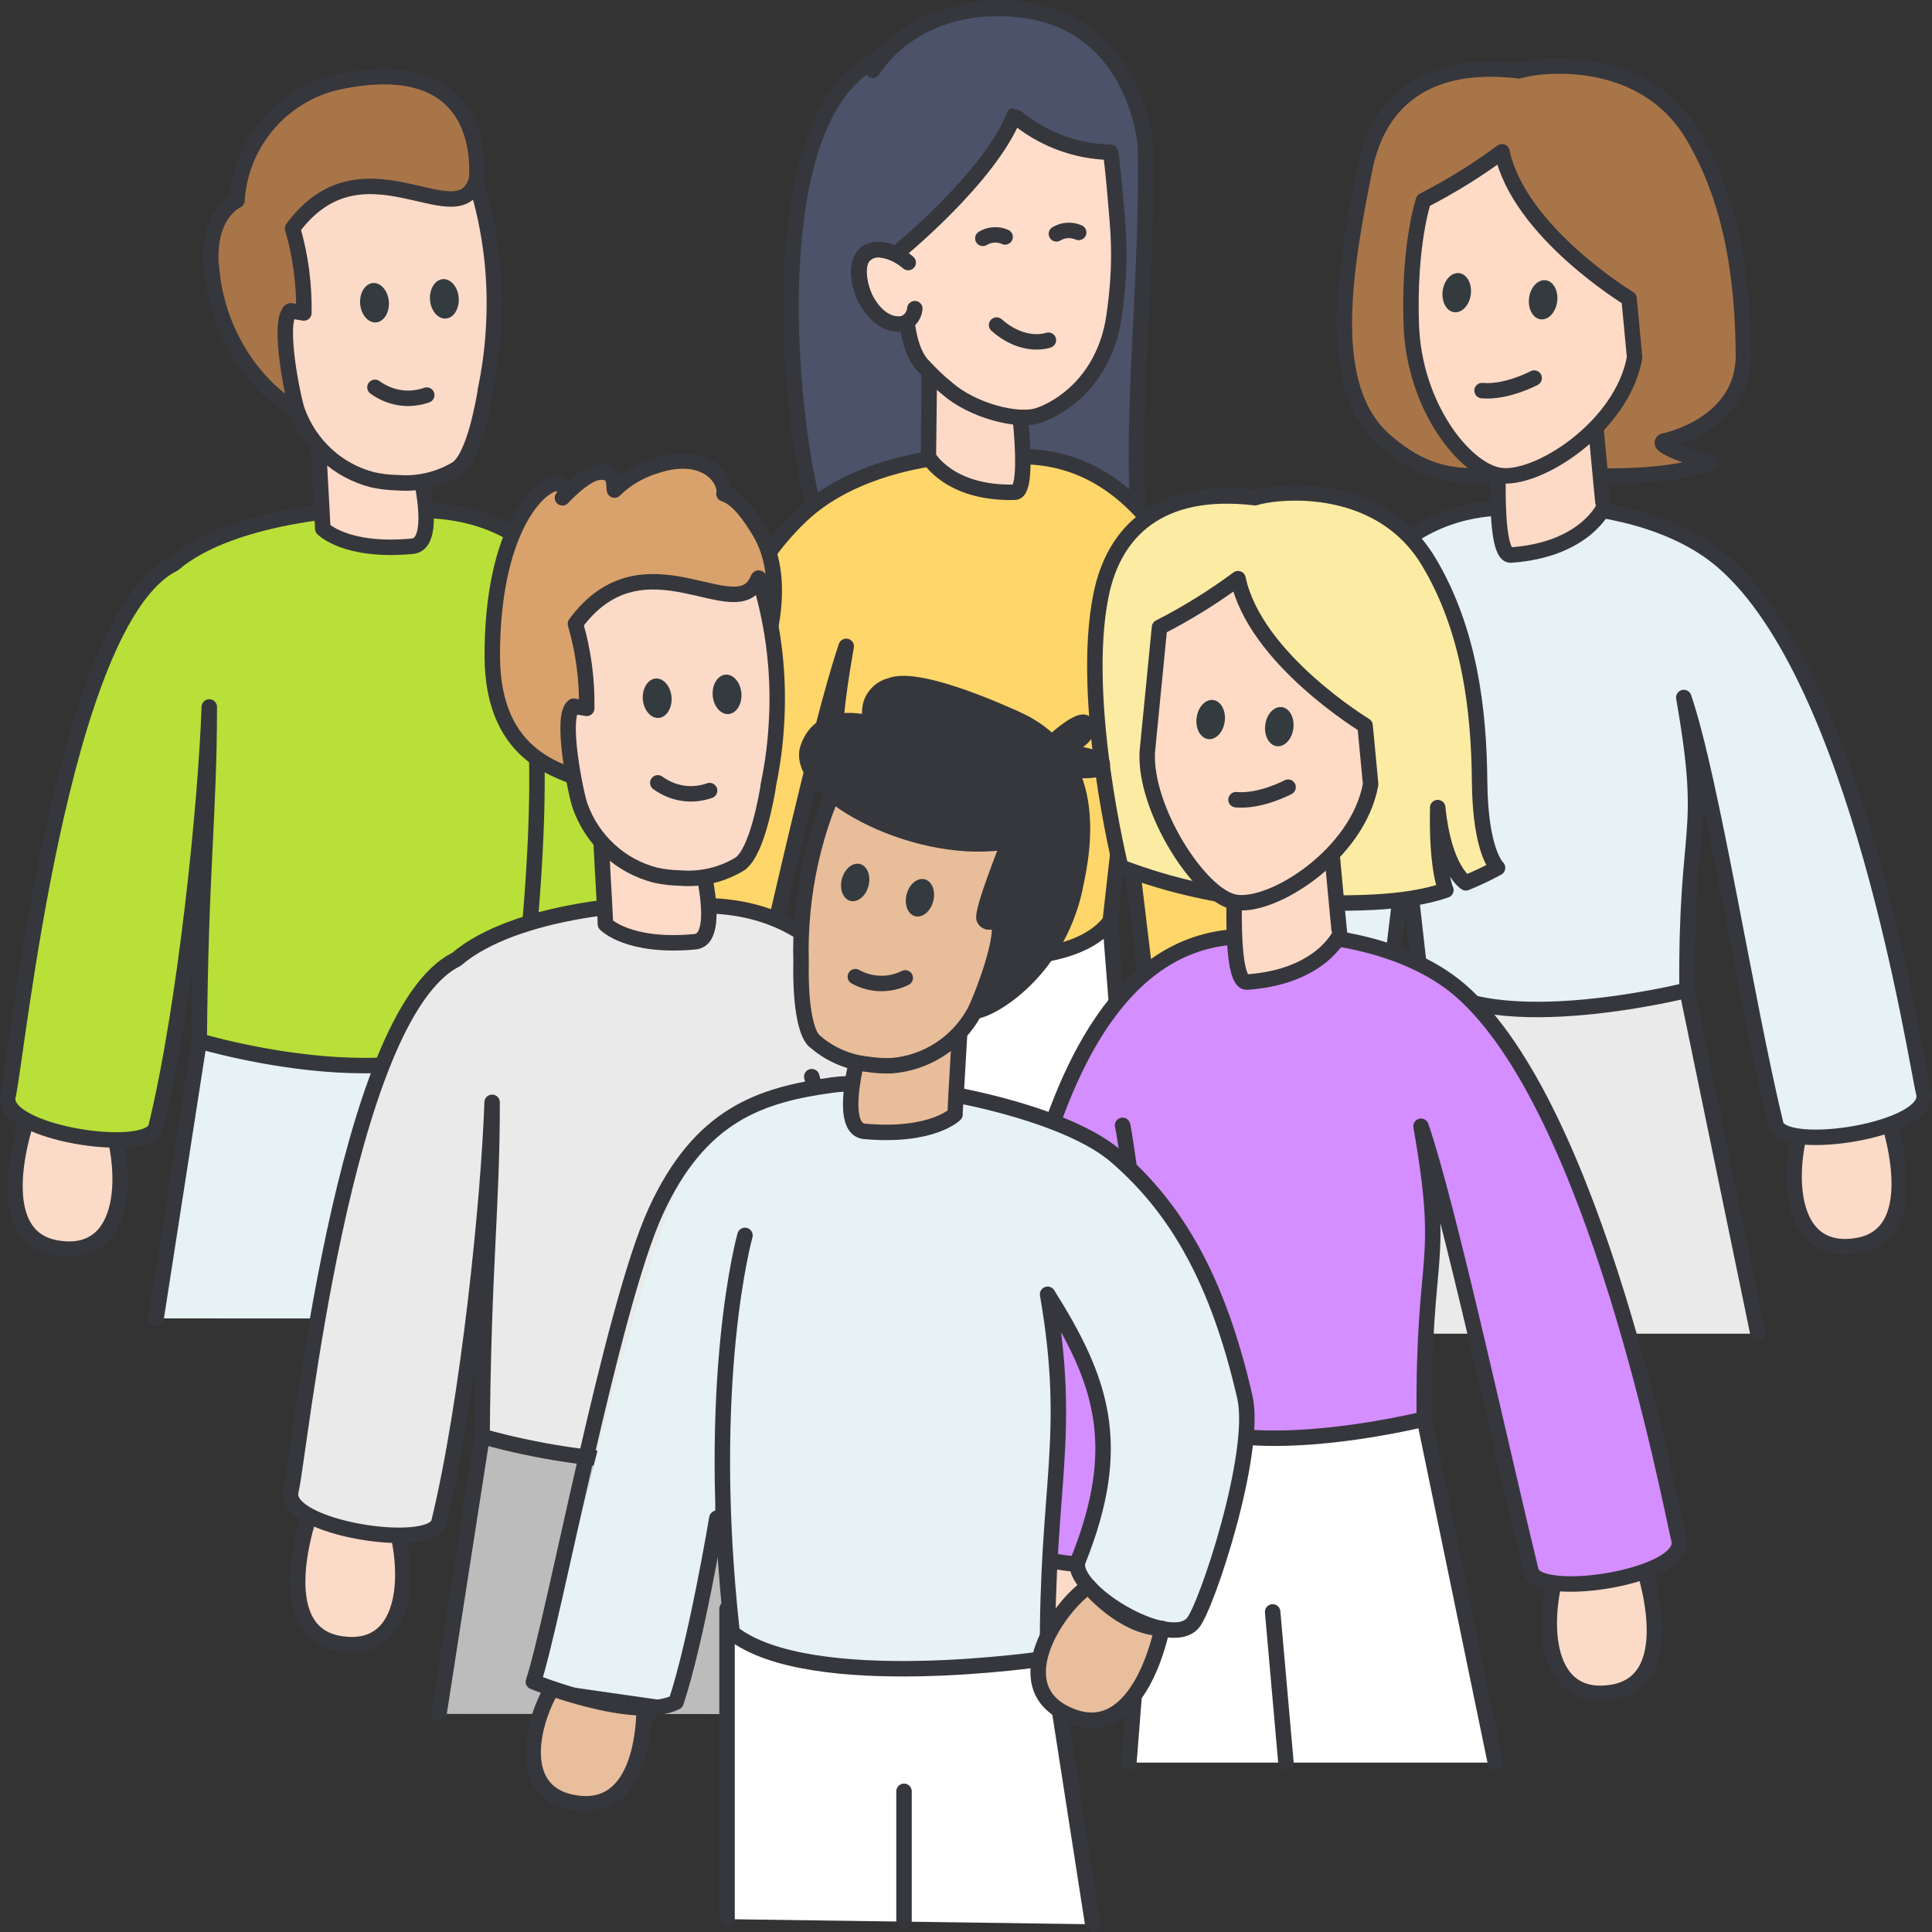 <svg width="125" height="125" viewBox="0 0 125 125" fill="none" xmlns="http://www.w3.org/2000/svg">
<rect x="0" y="0" width="125" height="125" fill="#333333" stroke="none"/>
<g clip-path="url(#clip0_18739_55059)">
<path d="M49.94 82.989L54.53 60.769L71.82 59.609L73.65 82.989" fill="white"/>
<path d="M56.6 3.94C56.6 3.94 60.16 0.41 64.86 0.5C73.5 0.71 74.1 9.34 74.1 9.34C74.35 16.73 73.04 28.34 73.72 33.56C67.15 37.17 60.29 37.04 53.59 34.54C52.19 35.73 47.62 8.45 56.6 3.94Z" fill="#4B5269" stroke="#36373C" stroke-linejoin="round"/>
<path d="M49.94 82.989L54.53 60.769L71.82 59.609L73.65 82.989" stroke="#36373C" stroke-linecap="round" stroke-linejoin="round"/>
<path d="M40.47 69.97C40.47 69.97 37.69 77.66 42.36 78.44C47.02 79.22 47.09 73.29 45.57 69.47" fill="#FBDAC8"/>
<path d="M40.47 69.97C40.47 69.97 37.69 77.66 42.36 78.44C47.02 79.22 47.09 73.29 45.57 69.47" stroke="#36373C" stroke-linecap="round" stroke-linejoin="round"/>
<path d="M76.08 69.97C76.08 69.97 73.3 77.66 77.97 78.44C82.63 79.22 82.7 73.29 81.18 69.47" fill="#FBDAC8"/>
<path d="M76.08 69.97C76.08 69.97 73.3 77.66 77.97 78.44C82.63 79.22 82.7 73.29 81.18 69.47" stroke="#36373C" stroke-linecap="round" stroke-linejoin="round"/>
<path d="M74.06 41.76C74.06 41.76 73.64 43.27 71.83 59.6C68.37 64.22 54.54 60.76 54.54 60.76C54.63 49.61 53.12 51.1 54.75 41.82C52.96 47.05 49.56 62.71 47.64 70.58C47.18 72.47 37.48 70.97 38.06 68.58C38.63 66.22 43.43 40.6 52.23 33.01C55.96 29.8 62.27 29.03 66.07 29.54C81.06 29.54 82.04 59.59 83.36 68.85C83.36 68.85 77.12 70.67 74.93 70.1L72.98 53.82" fill="#FFD669"/>
<path d="M74.06 41.76C74.06 41.76 73.64 43.27 71.83 59.6C68.37 64.22 54.54 60.76 54.54 60.76C54.63 49.61 53.12 51.1 54.75 41.82C52.96 47.05 49.56 62.71 47.64 70.58C47.18 72.47 37.48 70.97 38.06 68.58C38.63 66.22 43.43 40.6 52.23 33.01C55.96 29.8 62.27 29.03 66.07 29.54C81.06 29.54 82.04 59.59 83.36 68.85C83.36 68.85 77.12 70.67 74.93 70.1L72.98 53.82" stroke="#36373C" stroke-linecap="round" stroke-linejoin="round"/>
<path d="M64.35 73.239L63.49 82.989" stroke="#36373C" stroke-linecap="round" stroke-linejoin="round"/>
<path d="M60.07 29.56C60.07 29.56 61.38 31.96 65.66 31.85C66.82 31.82 65.68 24.23 65.62 23.91C65.1 24.07 62.79 25.85 60.14 22.29C60.14 22.29 60.08 29.48 60.07 29.55V29.56Z" fill="#FDDAC6" stroke="#36373C" stroke-linejoin="round"/>
<path d="M59.69 23.619C60.2 24.169 60.71 24.679 61.3 25.149C62.91 26.549 65.79 27.319 67.15 26.889C68.51 26.459 71.43 24.719 72.07 20.519C72.62 16.739 72.32 14.739 72.15 12.619C71.43 4.079 70.29 4.249 65.16 4.499C60.5 4.709 57.24 8.919 56.9 14.359L58.38 19.079C58.72 20.009 58.55 22.349 59.69 23.629V23.619Z" fill="#FFDDCA" stroke="#36373C" stroke-linejoin="round"/>
<path d="M56.6 3.94C56.6 3.94 60.16 0.41 64.86 0.5C73.5 0.71 74.1 9.34 74.1 9.34C73.85 9.68 69.9 10.87 65.62 7.43C64.01 11.51 57.95 16.4 57.95 16.4C57.95 16.4 56.59 15.76 55.96 16.4C55.11 17.29 55.96 19.25 55.96 19.25" fill="#4B5269"/>
<path d="M58.76 16.989C58.76 16.989 56.98 15.419 55.88 16.57C54.91 17.59 56.26 21.239 58.38 20.95C58.85 20.82 59.42 20.599 59.47 20.13" fill="#FFDDCA"/>
<path d="M58.76 16.989C58.76 16.989 56.98 15.419 55.88 16.57C54.91 17.59 56.26 21.239 58.38 20.95C58.85 20.82 59.14 20.439 59.19 19.97" stroke="#36373C" stroke-linecap="round" stroke-linejoin="round"/>
<path d="M71.85 9.85C69.56 9.81 67.36 8.96 65.62 7.47C64.01 11.55 57.95 16.44 57.95 16.44C57.95 16.44 56.59 15.8 55.96 16.44C55.11 17.33 55.96 19.29 55.96 19.29M65.03 15.33C64.8 15.23 64.55 15.18 64.3 15.2C64.05 15.21 63.81 15.29 63.59 15.42M69.79 15.04C69.56 14.94 69.31 14.89 69.06 14.91C68.81 14.92 68.57 15 68.35 15.13M67.83 22.01C67.83 22.01 66.26 22.6 64.48 21.03" stroke="#36373C" stroke-linecap="round" stroke-linejoin="round"/>
<path d="M56.47 4.54C56.47 4.54 58.8 0.42 64.86 0.55C73.5 0.72 74.1 9.39 74.1 9.39" fill="#4B5269"/>
<path d="M56.47 4.54C56.47 4.54 58.8 0.42 64.86 0.55C73.5 0.72 74.1 9.39 74.1 9.39" stroke="#36373C" stroke-linecap="round" stroke-linejoin="round"/>
<path d="M113.74 86.29L109.15 64.07L91.86 62.91L90.03 86.29" fill="#EAEAEA"/>
<path d="M113.74 86.29L109.15 64.07L91.86 62.91L90.03 86.29" stroke="#36373C" stroke-linecap="round" stroke-linejoin="round"/>
<path d="M122.06 72.12C122.06 72.12 124.84 79.81 120.17 80.59C115.51 81.37 115.44 75.44 116.96 71.62" fill="#FBDAC8"/>
<path d="M122.06 72.12C122.06 72.12 124.84 79.81 120.17 80.59C115.51 81.37 115.44 75.44 116.96 71.62" stroke="#36373C" stroke-linecap="round" stroke-linejoin="round"/>
<path d="M87.6 73.27C87.6 73.27 90.38 80.96 85.71 81.74C81.05 82.52 80.98 76.591 82.5 72.77" fill="#FBDAC8"/>
<path d="M87.6 73.27C87.6 73.27 90.38 80.96 85.71 81.74C81.05 82.52 80.98 76.591 82.5 72.77" stroke="#36373C" stroke-linecap="round" stroke-linejoin="round"/>
<path d="M89.63 45.07C89.63 45.07 90.05 46.58 91.86 62.91C95.32 67.53 109.15 64.07 109.15 64.07C109.06 52.92 110.57 54.41 108.94 45.13C110.73 50.36 112.98 64.86 114.89 72.73C115.35 74.62 125.05 73.12 124.47 70.73C123.9 68.37 120.26 43.9 111.45 36.32C107.72 33.11 101.41 32.34 97.61 32.85C81.1 32.85 81.64 62.9 80.32 72.16C80.32 72.16 86.56 73.98 88.75 73.41L90.7 57.13" fill="#E6F2F4"/>
<path d="M89.63 45.07C89.63 45.07 90.05 46.58 91.86 62.91C95.32 67.53 109.15 64.07 109.15 64.07C109.06 52.92 110.57 54.41 108.94 45.13C110.73 50.36 112.98 64.86 114.89 72.73C115.35 74.62 125.05 73.12 124.47 70.73C123.9 68.37 120.26 43.9 111.45 36.32C107.72 33.11 101.41 32.34 97.61 32.85C81.1 32.85 81.64 62.9 80.32 72.16C80.32 72.16 86.56 73.98 88.75 73.41L90.7 57.13" stroke="#36373C" stroke-linecap="round" stroke-linejoin="round"/>
<path d="M100.19 86.29L99.33 76.54" stroke="#36373C" stroke-linecap="round" stroke-linejoin="round"/>
<path d="M107.63 28.541C106.97 28.901 110.62 29.971 110.62 29.971C108 30.87 104.37 30.921 99.48 30.691C96.09 30.43 93.44 31.89 89.58 28.48C85.72 25.07 86.93 17.73 88.3 10.911C89.13 6.76 92.08 3.85 98.27 4.58C100.14 4.04 106.42 3.62 109.48 8.68C112.16 13.12 112.76 18.351 112.8 22.941C112.84 27.53 107.63 28.541 107.63 28.541Z" fill="#A87549" stroke="#36373C" stroke-linejoin="round"/>
<path d="M103.75 32.851C103.75 32.851 102.52 35.581 97.75 35.911C96.46 36.001 97.04 27.671 97.08 27.331C97.67 27.451 100.39 29.141 103.01 25.011C103.01 25.011 103.72 32.781 103.75 32.851Z" fill="#FDDAC6" stroke="#36373C" stroke-linejoin="round"/>
<path d="M92.1 12.97C92.1 12.97 91.13 15.8 91.31 21.02C91.49 26.24 94.7 30.33 96.97 30.75C99.38 31.2 104.96 27.65 105.76 23.12L105.4 19.32C105.4 19.32 98.27 15.01 97.18 9.82C95.57 11.01 93.88 12.06 92.1 12.97Z" fill="#FFDBC6" stroke="#36373C" stroke-linejoin="round"/>
<path d="M99.68 20.661C99.18 20.601 98.84 19.981 98.93 19.281C99.02 18.581 99.5 18.071 100 18.131C100.5 18.191 100.84 18.811 100.75 19.511C100.66 20.211 100.18 20.721 99.68 20.661Z" fill="#343B3F"/>
<path d="M94.09 20.201C93.59 20.141 93.25 19.521 93.34 18.821C93.43 18.121 93.91 17.611 94.41 17.671C94.91 17.731 95.25 18.351 95.16 19.051C95.07 19.751 94.59 20.261 94.09 20.201Z" fill="#343B3F"/>
<path d="M99.26 24.461C99.26 24.461 97.46 25.421 95.89 25.271L99.26 24.461Z" fill="#FFDBC6"/>
<path d="M99.26 24.461C99.26 24.461 97.46 25.421 95.89 25.271" stroke="#36373C" stroke-linecap="round" stroke-linejoin="round"/>
<path d="M10.1 85.3L12.89 67.35L33.82 64.5V85.31" fill="#E6F2F4"/>
<path d="M10.1 85.3L12.89 67.35L33.82 64.5V85.31" stroke="#36373C" stroke-linecap="round" stroke-linejoin="round"/>
<path d="M1.79 72.28C1.79 72.28 -0.99 79.97 3.68 80.75C8.34 81.53 8.41 75.6 6.89 71.78" fill="#FBDAC8"/>
<path d="M1.79 72.28C1.79 72.28 -0.99 79.97 3.68 80.75C8.34 81.53 8.41 75.6 6.89 71.78" stroke="#36373C" stroke-linecap="round" stroke-linejoin="round"/>
<path d="M36.25 72.28C36.25 72.28 33.47 79.97 38.14 80.75C42.8 81.53 42.87 75.6 41.35 71.78" fill="#FBDAC8"/>
<path d="M36.25 72.28C36.25 72.28 33.47 79.97 38.14 80.75C42.8 81.53 42.87 75.6 41.35 71.78" stroke="#36373C" stroke-linecap="round" stroke-linejoin="round"/>
<path d="M34.22 44.08C34.22 44.08 35.63 48.16 33.82 64.5C29.74 72.41 12.89 67.35 12.89 67.35C12.98 56.2 13.54 52.68 13.54 45.74C13.33 51.96 12.01 65.03 10.1 72.9C9.64 74.79 -0.06 73.29 0.52 70.9C1.09 68.54 3.89 40.11 11.23 36.49C14.96 33.28 23.58 32.51 27.37 33.02C44.63 33.27 40.81 62.6 42.13 71.86C42.13 71.86 37.28 73 35.09 72.43" fill="#B8E038"/>
<path d="M34.22 44.08C34.22 44.08 35.63 48.16 33.82 64.5C29.74 72.41 12.89 67.35 12.89 67.35C12.98 56.2 13.54 52.68 13.54 45.74C13.33 51.96 12.01 65.03 10.1 72.9C9.64 74.79 -0.06 73.29 0.52 70.9C1.09 68.54 3.89 40.11 11.23 36.49C14.96 33.28 23.58 32.51 27.37 33.02C44.63 33.27 40.81 62.6 42.13 71.86C42.13 71.86 37.28 73 35.09 72.43" stroke="#36373C" stroke-linecap="round" stroke-linejoin="round"/>
<path d="M24.52 75.55L23.66 85.3" stroke="#36373C" stroke-linecap="round" stroke-linejoin="round"/>
<path d="M20.88 34.201C20.88 34.201 22.34 35.751 26.68 35.341C28.76 35.141 26.56 28.191 26.49 27.861C25.97 28.061 23.16 30.231 20.47 26.471C20.46 26.511 20.9 34.131 20.88 34.201Z" fill="#FDDBC8" stroke="#36373C" stroke-linejoin="round"/>
<path d="M13.67 17.19C14.11 23.08 18.31 26.29 19.18 26.44C19.15 26.4 19.13 26.35 19.11 26.3C19.07 26.22 18.67 20.81 18.67 20.81C18.72 20.6 18.74 20.38 18.73 20.16C18.73 20.16 19.67 20.26 19.66 20.25C19.74 18.49 19.66 16.72 19.43 14.97C30.48 17.14 30.81 11.84 30.81 11.84C30.81 11.84 32.04 3.36 22.24 5.23C20.39 5.56 18.7 6.5 17.45 7.9C16.2 9.3 15.45 11.09 15.33 12.97C15.33 12.97 13.4 13.81 13.66 17.2L13.67 17.19Z" fill="#A87549" stroke="#36373C" stroke-linejoin="round"/>
<path d="M29.63 30.28C28.46 31.01 27.09 31.34 25.72 31.23C25.18 31.22 24.64 31.16 24.1 31.04C22.99 30.75 21.96 30.2 21.12 29.42C20.27 28.64 19.63 27.67 19.24 26.59C18.98 25.91 17.91 20.74 18.81 20.11L19.66 20.25C19.69 18.4 19.45 16.56 18.93 14.78C23.4 8.7 29.45 15.21 30.75 11.85L30.78 11.82C30.78 11.82 30.8 11.82 30.81 11.83C31.78 14.95 32.15 18.23 31.92 21.49C31.84 22.76 31.66 24.02 31.4 25.27V25.33C31.3 25.92 30.71 29.42 29.63 30.27V30.28Z" fill="#FBDAC8" stroke="#36373C" stroke-linejoin="round"/>
<path d="M24.33 20.861C24.84 20.821 25.21 20.211 25.16 19.511C25.1 18.811 24.64 18.271 24.13 18.311C23.62 18.351 23.25 18.961 23.3 19.661C23.36 20.361 23.82 20.901 24.33 20.861Z" fill="#343B3F"/>
<path d="M28.85 20.611C29.36 20.571 29.73 19.961 29.68 19.261C29.62 18.561 29.16 18.021 28.65 18.061C28.14 18.101 27.77 18.711 27.82 19.411C27.88 20.111 28.34 20.651 28.85 20.611Z" fill="#343B3F"/>
<path d="M24.26 25.061C24.74 25.41 25.29 25.64 25.87 25.73C26.45 25.82 27.05 25.761 27.61 25.561" stroke="#36373C" stroke-linecap="round" stroke-linejoin="round"/>
<path d="M28.4 110.891L31.19 92.941L52.12 90.091V110.901" fill="#BCBCBC"/>
<path d="M28.4 110.891L31.19 92.941L52.12 90.091V110.901" stroke="#36373C" stroke-linecap="round" stroke-linejoin="round"/>
<path d="M20.08 97.87C20.08 97.87 17.3 105.56 21.97 106.34C26.63 107.12 26.7 101.19 25.18 97.37" fill="#FBDAC8"/>
<path d="M20.08 97.87C20.08 97.87 17.3 105.56 21.97 106.34C26.63 107.12 26.7 101.19 25.18 97.37" stroke="#36373C" stroke-linecap="round" stroke-linejoin="round"/>
<path d="M54.54 97.87C54.54 97.87 51.76 105.56 56.43 106.34C61.09 107.12 61.16 101.19 59.64 97.37" fill="#FBDAC8"/>
<path d="M54.54 97.87C54.54 97.87 51.76 105.56 56.43 106.34C61.09 107.12 61.16 101.19 59.64 97.37" stroke="#36373C" stroke-linecap="round" stroke-linejoin="round"/>
<path d="M52.52 69.66C52.52 69.66 53.93 73.74 52.12 90.08C48.04 97.99 31.19 92.93 31.19 92.93C31.28 81.78 31.84 78.26 31.84 71.32C31.63 77.54 30.31 90.61 28.4 98.48C27.94 100.37 18.24 98.87 18.82 96.48C19.39 94.12 22.19 65.69 29.53 62.07C33.26 58.86 41.88 58.09 45.67 58.6C62.93 58.85 59.11 88.18 60.43 97.44C60.43 97.44 55.58 98.58 53.39 98.01" fill="#EAEAEA"/>
<path d="M52.52 69.66C52.52 69.66 53.93 73.74 52.12 90.08C48.04 97.99 31.19 92.93 31.19 92.93C31.28 81.78 31.84 78.26 31.84 71.32C31.63 77.54 30.31 90.61 28.4 98.48C27.94 100.37 18.24 98.87 18.82 96.48C19.39 94.12 22.19 65.69 29.53 62.07C33.26 58.86 41.88 58.09 45.67 58.6C62.93 58.85 59.11 88.18 60.43 97.44C60.43 97.44 55.58 98.58 53.39 98.01" stroke="#36373C" stroke-linecap="round" stroke-linejoin="round"/>
<path d="M42.81 101.141L41.95 110.891" stroke="#36373C" stroke-linecap="round" stroke-linejoin="round"/>
<path d="M37.61 50.51C36.75 49.86 31.85 49.35 31.85 42.42C31.85 34.33 34.84 31.34 36.02 31.28C36.48 31.28 36.73 31.95 36.39 32.21C36.39 32.21 37.78 30.68 38.71 30.56C39.92 30.42 39.68 31.43 39.76 31.71C40.49 30.98 41.42 30.44 42.45 30.13C45.73 29.06 47.02 31.09 46.84 31.95C47.8 32.26 48.61 33.53 49.12 34.36C51.19 37.74 49.58 42.89 47.87 45.89L37.61 50.51Z" fill="#D9A26C" stroke="#36373C" stroke-linejoin="round"/>
<path d="M39.17 59.791C39.17 59.791 40.63 61.34 44.97 60.931C47.05 60.73 44.85 53.781 44.78 53.45C44.26 53.651 41.45 55.821 38.76 52.06C38.75 52.1 39.19 59.721 39.17 59.791Z" fill="#FDDBC8" stroke="#36373C" stroke-linejoin="round"/>
<path d="M47.93 55.86C46.76 56.59 45.39 56.92 44.02 56.81C43.48 56.8 42.94 56.74 42.4 56.62C41.29 56.33 40.26 55.78 39.42 55C38.57 54.22 37.93 53.25 37.54 52.17C37.28 51.49 36.21 46.32 37.11 45.69L37.96 45.83C37.99 43.98 37.75 42.14 37.23 40.36C41.7 34.28 47.75 40.79 49.05 37.43L49.08 37.4C49.08 37.4 49.1 37.4 49.11 37.41C50.08 40.53 50.45 43.81 50.22 47.07C50.14 48.34 49.96 49.6 49.7 50.85V50.91C49.6 51.5 49.01 55 47.93 55.85V55.86Z" fill="#FBDAC8" stroke="#36373C" stroke-linejoin="round"/>
<path d="M42.62 46.45C43.13 46.41 43.5 45.8 43.45 45.1C43.39 44.401 42.93 43.861 42.42 43.901C41.91 43.941 41.54 44.55 41.59 45.251C41.65 45.95 42.11 46.49 42.62 46.45Z" fill="#343B3F"/>
<path d="M47.14 46.2C47.65 46.16 48.02 45.55 47.97 44.85C47.91 44.151 47.45 43.611 46.94 43.651C46.43 43.691 46.06 44.3 46.11 45.001C46.17 45.7 46.63 46.24 47.14 46.2Z" fill="#343B3F"/>
<path d="M42.56 50.65C43.04 51 43.59 51.23 44.17 51.32C44.75 51.41 45.35 51.35 45.91 51.15" stroke="#36373C" stroke-linecap="round" stroke-linejoin="round"/>
<path d="M96.75 114.039L92.16 91.819L74.87 90.659L73.04 114.039" fill="white"/>
<path d="M96.75 114.039L92.16 91.819L74.87 90.659L73.04 114.039" stroke="#36373C" stroke-linecap="round" stroke-linejoin="round"/>
<path d="M106.22 101.02C106.22 101.02 109 108.71 104.33 109.49C99.67 110.27 99.6 104.34 101.12 100.52" fill="#FBDAC8"/>
<path d="M106.22 101.02C106.22 101.02 109 108.71 104.33 109.49C99.67 110.27 99.6 104.34 101.12 100.52" stroke="#36373C" stroke-linecap="round" stroke-linejoin="round"/>
<path d="M70.61 101.02C70.61 101.02 73.39 108.71 68.72 109.49C64.06 110.27 63.99 104.34 65.51 100.52" fill="#FBDAC8"/>
<path d="M70.61 101.02C70.61 101.02 73.39 108.71 68.72 109.49C64.06 110.27 63.99 104.34 65.51 100.52" stroke="#36373C" stroke-linecap="round" stroke-linejoin="round"/>
<path d="M72.63 72.81C72.63 72.81 73.05 74.32 74.86 90.65C78.32 95.27 92.15 91.81 92.15 91.81C92.06 80.66 93.57 82.15 91.94 72.87C93.73 78.1 97.13 93.76 99.05 101.63C99.51 103.52 109.21 102.02 108.63 99.63C108.06 97.27 103.26 71.65 94.46 64.06C90.73 60.85 84.42 60.08 80.62 60.59C65.63 60.59 64.65 90.64 63.33 99.9C63.33 99.9 69.57 101.72 71.76 101.15L73.71 84.87" fill="#D48EFF"/>
<path d="M72.63 72.81C72.63 72.81 73.05 74.32 74.86 90.65C78.32 95.27 92.15 91.81 92.15 91.81C92.06 80.66 93.57 82.15 91.94 72.87C93.73 78.1 97.13 93.76 99.05 101.63C99.51 103.52 109.21 102.02 108.63 99.63C108.06 97.27 103.26 71.65 94.46 64.06C90.73 60.85 84.42 60.08 80.62 60.59C65.63 60.59 64.65 90.64 63.33 99.9C63.33 99.9 69.57 101.72 71.76 101.15L73.71 84.87" stroke="#36373C" stroke-linecap="round" stroke-linejoin="round"/>
<path d="M83.2 114.04L82.34 104.29" stroke="#36373C" stroke-linecap="round" stroke-linejoin="round"/>
<path d="M96.89 56.15C96.23 56.51 95.54 56.84 94.84 57.12C94.84 57.12 93.42 56.28 93.02 52.25C92.93 56.27 93.55 57.59 93.55 57.59C90.93 58.49 87.3 58.54 82.41 58.31C79.02 58.05 75.69 57.31 72.51 56.1C72.51 56.1 69.86 45.35 71.23 38.53C72.06 34.38 75.01 31.47 81.2 32.2C83.07 31.66 89.35 31.24 92.41 36.3C95.09 40.74 95.69 45.97 95.73 50.56C95.77 55.15 96.89 56.14 96.89 56.14V56.15Z" fill="#FCEBA2" stroke="#36373C" stroke-linejoin="round"/>
<path d="M86.68 60.48C86.68 60.48 85.45 63.21 80.68 63.54C79.39 63.63 79.97 55.3 80.01 54.96C80.6 55.08 83.32 56.77 85.94 52.64C85.94 52.64 86.65 60.41 86.68 60.48Z" fill="#FDDAC6" stroke="#36373C" stroke-linejoin="round"/>
<path d="M75.02 40.59L74.23 48.639C74.02 52.309 77.62 57.95 79.89 58.37C82.3 58.819 87.88 55.27 88.68 50.739L88.32 46.94C88.32 46.94 81.19 42.63 80.1 37.44C78.49 38.63 76.8 39.679 75.02 40.59Z" fill="#FFDBC6" stroke="#36373C" stroke-linejoin="round"/>
<path d="M82.61 48.28C82.11 48.22 81.77 47.6 81.86 46.9C81.95 46.2 82.43 45.69 82.93 45.75C83.43 45.81 83.77 46.43 83.68 47.13C83.59 47.83 83.11 48.34 82.61 48.28Z" fill="#343B3F"/>
<path d="M78.17 47.82C77.67 47.76 77.33 47.14 77.42 46.44C77.51 45.74 77.99 45.23 78.49 45.29C78.99 45.35 79.33 45.97 79.24 46.67C79.15 47.37 78.67 47.88 78.17 47.82Z" fill="#343B3F"/>
<path d="M83.34 50.93C83.34 50.93 81.54 51.89 79.97 51.74L83.34 50.93Z" fill="#FFDBC6"/>
<path d="M83.34 50.93C83.34 50.93 81.54 51.89 79.97 51.74" stroke="#36373C" stroke-linecap="round" stroke-linejoin="round"/>
<path d="M70.7 124.5L67.97 106.94L47.04 104.09V124.17" fill="white"/>
<path d="M70.7 124.5L67.97 106.94L47.04 104.09V124.17" stroke="#36373C" stroke-linecap="round" stroke-linejoin="round"/>
<path d="M41.67 109.71C41.67 109.71 42.15 117.19 37.46 116.68C32.77 116.17 34.62 110.37 36.38 108.27C36.38 108.27 39.16 110.3 41.67 109.72V109.71Z" fill="#E8BE9D" stroke="#36373C" stroke-linejoin="round"/>
<path d="M46.36 96.899C45.61 101.729 43.72 110.129 43.72 110.129L34.49 108.809C35.82 107.029 41.32 80.049 45.04 74.419C48.33 72.269 49.19 70.829 53.84 70.189C57.63 69.679 68.43 71.559 72.15 74.769C76.14 78.209 78.8 82.889 80.52 90.369C81.35 93.999 78.03 104.009 77.15 105.009C75.57 106.799 69.02 102.759 69.74 100.949C72.74 93.459 71.24 89.259 67.76 83.729C69.38 93.009 67.68 96.119 67.76 107.279C67.76 107.279 52.39 109.609 47.35 105.629C45.54 89.289 48.18 79.919 48.18 79.919" fill="#E6F2F4"/>
<path d="M48.2 79.93C48.2 79.93 45.56 89.3 47.37 105.64C52.41 109.62 67.78 107.29 67.78 107.29C67.69 96.14 69.39 93.03 67.78 83.74C71.26 89.27 72.76 93.47 69.76 100.96C69.04 102.76 75.59 106.81 77.17 105.02C78.05 104.02 81.37 94.01 80.54 90.38C78.82 82.9 76.17 78.21 72.17 74.78C68.44 71.57 57.65 69.68 53.86 70.2C49.21 70.83 45.29 72.11 42.42 78.39C39.55 84.67 35.83 104.84 34.51 108.81C34.51 108.81 41.1 111.46 43.74 110.13C45.06 106.16 46.38 98.23 46.38 98.23" stroke="#36373C" stroke-linecap="round" stroke-linejoin="round"/>
<path d="M75.18 105.369C75.18 105.369 73.78 112.729 69.36 111.049C64.95 109.369 68.19 104.219 70.42 102.629C70.42 102.629 72.6 105.299 75.18 105.359V105.369Z" fill="#E8BE9D" stroke="#36373C" stroke-linejoin="round"/>
<path d="M58.49 115.899V124.259" stroke="#36373C" stroke-linecap="round" stroke-linejoin="round"/>
<path d="M61.79 72.1C61.79 72.1 60.31 73.59 55.94 73.2C53.84 73.01 56.06 66.32 56.13 66C56.66 66.19 59.49 68.28 62.21 64.66C62.22 64.7 61.78 72.03 61.79 72.1Z" fill="#E8BD9A" stroke="#36373C" stroke-linejoin="round"/>
<path d="M69.55 57.48C68.33 63.03 63.94 65.42 63.1 65.41C63.13 65.37 63.16 65.33 63.19 65.29C63.24 65.22 64.94 60.26 64.94 60.26C64.98 60.12 63.5 60.9 63.06 59.69C63.25 57.48 64.8 54.59 64.79 54.5C60.94 54.12 57.35 52.4 54.64 49.64C54.64 49.64 56.42 42.91 65.28 46.32C71.32 48.64 70.11 54.94 69.54 57.48H69.55Z" fill="#36373C" stroke="#36373C" stroke-linejoin="round"/>
<path d="M52.65 67.31C53.62 68.19 54.85 68.73 56.15 68.86C56.66 68.94 57.18 68.97 57.7 68.95C59.93 68.77 61.92 67.49 63.01 65.54C63.37 64.94 65.24 60.22 64.5 59.47C64.5 59.47 63.93 59.89 63.68 59.47C63.43 59.05 65.29 54.5 65.29 54.41C62.55 49.24 56.73 49.07 54.69 49.67L54.67 49.64C54.67 49.64 54.65 49.64 54.64 49.64C52.66 53.55 51.7 57.9 51.83 62.28V62.34C51.81 62.91 51.77 66.32 52.64 67.31H52.65Z" fill="#E8BD9A" stroke="#36373C" stroke-linejoin="round"/>
<path d="M60.38 58.31C60.55 57.65 60.31 57.02 59.83 56.89C59.35 56.77 58.83 57.2 58.66 57.86C58.49 58.52 58.73 59.15 59.21 59.28C59.68 59.4 60.21 58.97 60.38 58.31Z" fill="#343B3F"/>
<path d="M56.19 57.32C56.36 56.66 56.12 56.03 55.64 55.9C55.17 55.78 54.64 56.21 54.47 56.87C54.3 57.53 54.54 58.16 55.02 58.29C55.49 58.41 56.02 57.98 56.19 57.32Z" fill="#343B3F"/>
<path d="M58.57 63.27C57.55 63.779 56.34 63.749 55.34 63.19" stroke="#36373C" stroke-linecap="round" stroke-linejoin="round"/>
<path d="M64.79 54.51C58.86 55.28 51.38 51.07 52.27 48.4C53.16 45.73 56.46 46.86 56.46 46.86C56.34 46.62 56.27 46.36 56.27 46.1C56.27 45.83 56.32 45.57 56.43 45.33C56.54 45.09 56.71 44.88 56.91 44.71C57.12 44.54 57.36 44.42 57.61 44.36C59.52 43.58 65.66 46.48 65.66 46.48M68.05 48.07C68.05 48.07 70.18 46.05 70.35 46.96C70.51 47.88 68.53 48.61 68.53 48.61C68.53 48.61 71.27 48.87 71.32 49.42C71.37 49.98 69.69 49.84 69.69 49.84" fill="#36373C"/>
<path d="M64.79 54.51C58.86 55.28 51.38 51.07 52.27 48.4C53.16 45.73 56.46 46.86 56.46 46.86C56.34 46.62 56.27 46.36 56.27 46.1C56.27 45.83 56.32 45.57 56.43 45.33C56.54 45.09 56.71 44.88 56.91 44.71C57.12 44.54 57.36 44.42 57.61 44.36C59.52 43.58 65.66 46.48 65.66 46.48M68.05 48.07C68.05 48.07 70.18 46.05 70.35 46.96C70.51 47.88 68.53 48.61 68.53 48.61C68.53 48.61 71.27 48.87 71.32 49.42C71.37 49.98 69.69 49.84 69.69 49.84" stroke="#36373C" stroke-linecap="round" stroke-linejoin="round"/>
</g>
<defs>
<clipPath id="clip0_18739_55059">
<rect width="125" height="125" fill="white"/>
</clipPath>
</defs>
</svg>
